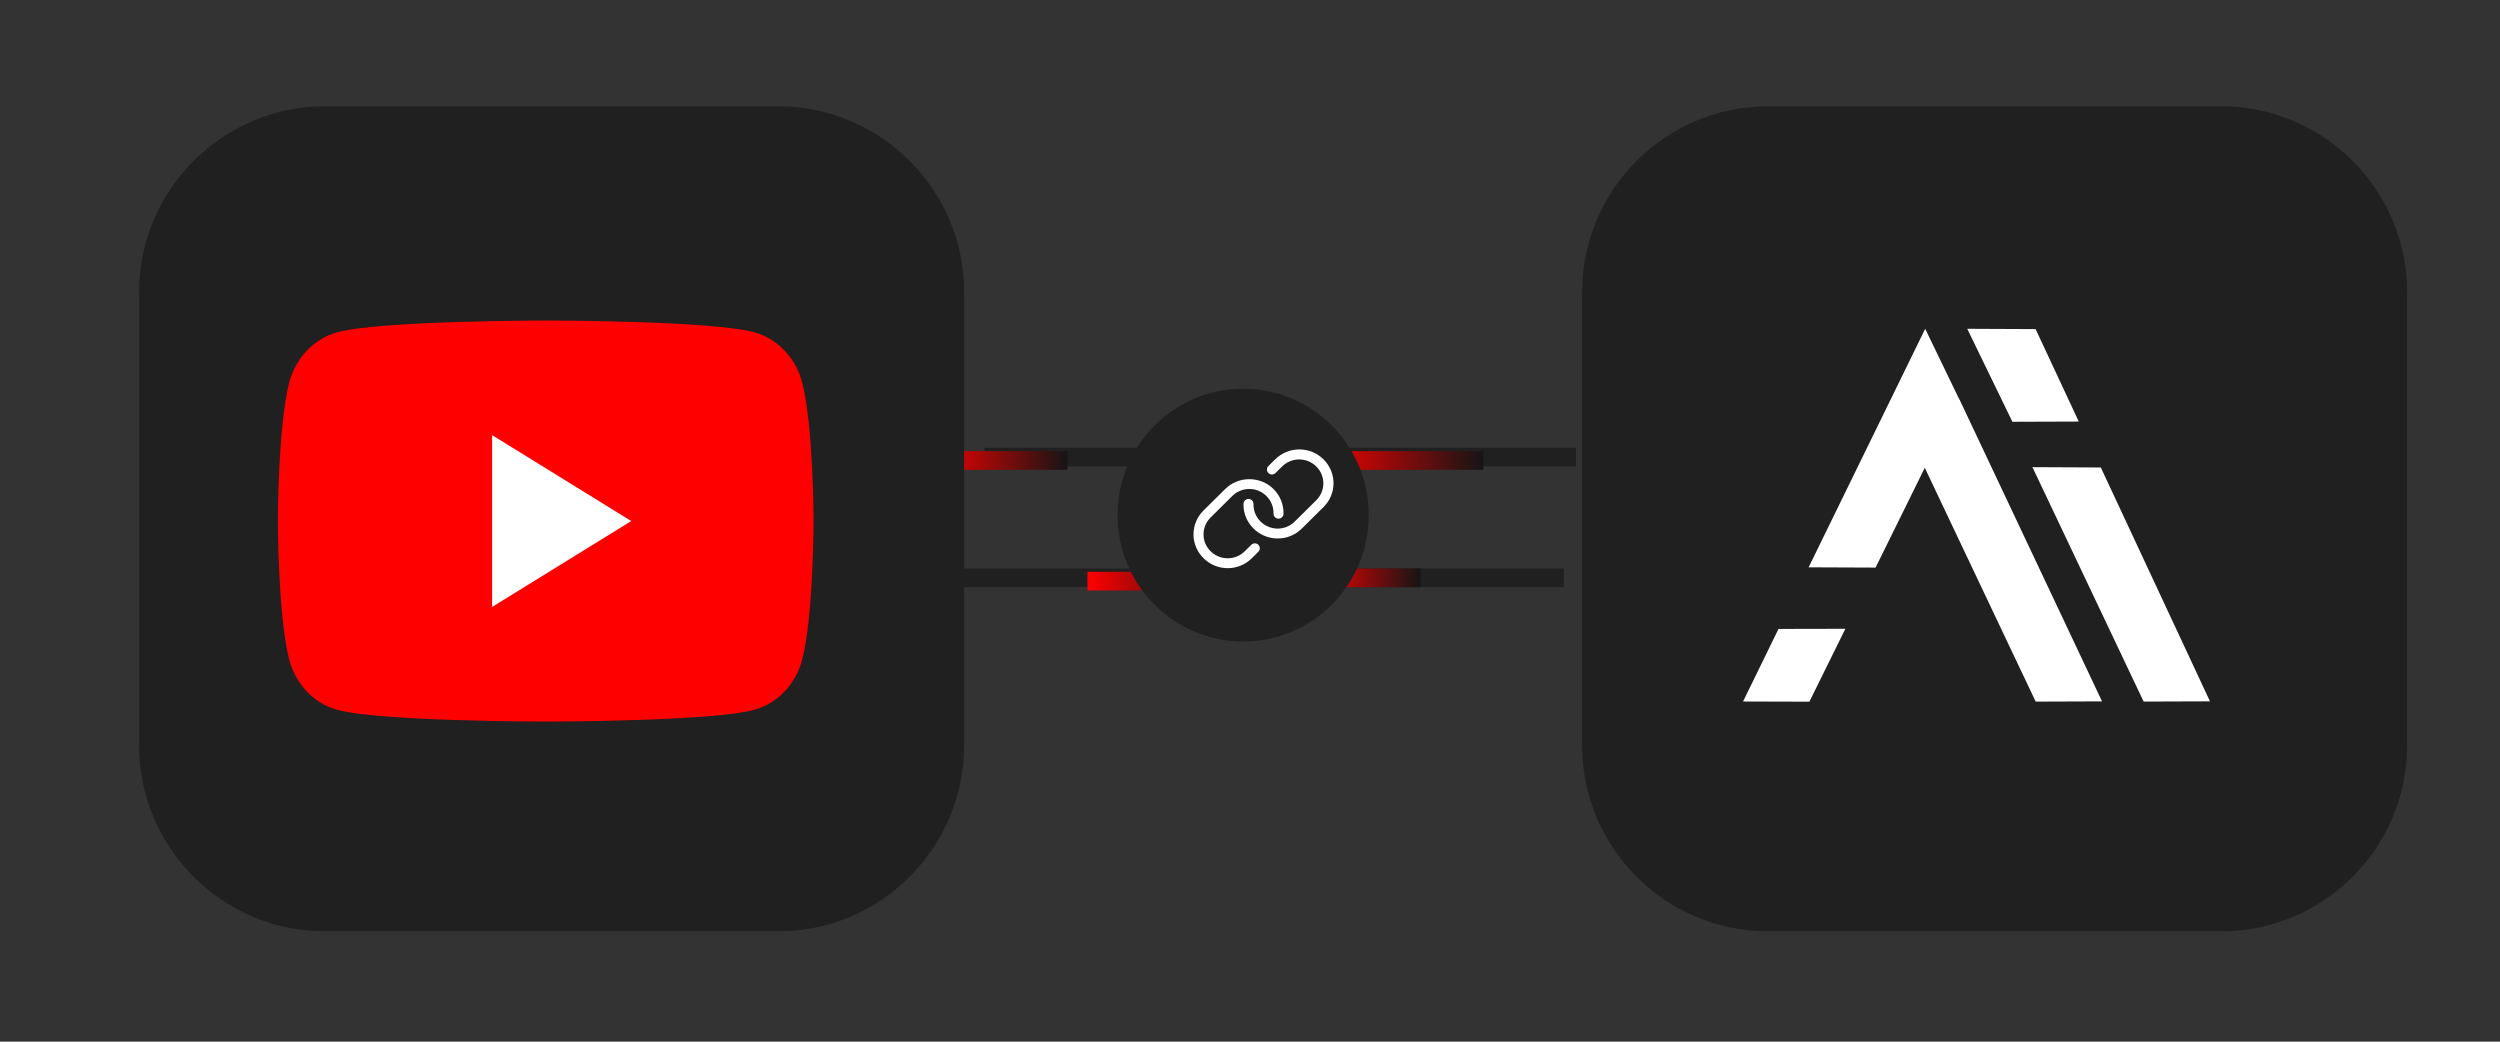 <?xml version="1.0" encoding="UTF-8" standalone="no"?> <svg xmlns="http://www.w3.org/2000/svg" xmlns:xlink="http://www.w3.org/1999/xlink" xmlns:serif="http://www.serif.com/" width="100%" height="100%" viewBox="0 0 600 250" version="1.1" xml:space="preserve" style="fill-rule:evenodd;clip-rule:evenodd;stroke-linejoin:round;stroke-miterlimit:2;"><rect x="0" y="0" width="600" height="250" fill="#333333" stroke="none"/> <g transform="matrix(1,0,0,1,-2012.77,-5.205)"> <g id="Youtube-Connect" transform="matrix(30,0,0,12.5,2012.77,5.205)"> <rect x="0" y="0" width="20" height="20" style="fill:none;"></rect> <g transform="matrix(0.038,0,0,0.049,-17.996,4.62)"> <rect x="680.857" y="81.172" width="124.513" height="7.324" style="fill:rgb(32,32,32);"></rect> </g> <g transform="matrix(0.043,0,0,0.049,-22.12,6.938)"> <rect x="680.857" y="81.172" width="124.513" height="7.324" style="fill:rgb(32,32,32);"></rect> </g> <g transform="matrix(0.007,0,0,0.049,5.727,6.938)"> <rect x="680.857" y="81.172" width="124.513" height="7.324" style="fill:url(#_Linear1);"></rect> </g> <g transform="matrix(-0.009,-2.64745e-18,2.51947e-18,-0.049,14.668,12.998)"> <rect x="680.857" y="81.172" width="124.513" height="7.324" style="fill:url(#_Linear2);"></rect> </g> <g transform="matrix(-0.009,-2.64745e-18,2.51947e-18,-0.049,15.948,15.315)"> <rect x="680.857" y="81.172" width="124.513" height="7.324" style="fill:url(#_Linear3);"></rect> </g> <g transform="matrix(-0.011,-3.14936e-18,2.51947e-18,-0.049,19.356,12.998)"> <rect x="680.857" y="81.172" width="124.513" height="7.324" style="fill:url(#_Linear4);"></rect> </g> <g transform="matrix(0.048,0,0,0.116,-26.204,-2.068)"> <circle cx="753.112" cy="103.09" r="20.929" style="fill:rgb(32,32,32);"></circle> </g> <g transform="matrix(0.04,0,0,0.095,9.468,8.249)"> <path d="M30,11.029C29.95,12.769 29.234,14.425 28,15.654L23.656,20C22.379,21.284 20.639,22.005 18.828,22L18.821,22C15.077,21.997 11.997,18.916 11.997,15.171C11.997,15.107 11.998,15.044 12,14.98C12.015,14.442 12.462,14.008 13,14.008C13.549,14.008 14,14.459 14,15.008C14,15.018 14,15.027 14,15.036C13.999,15.082 13.998,15.127 13.998,15.173C13.998,17.82 16.175,19.998 18.823,20C20.103,20.003 21.333,19.494 22.236,18.586L26.58,14.243C27.472,13.339 27.973,12.119 27.973,10.849C27.973,8.201 25.793,6.021 23.144,6.021C21.875,6.021 20.655,6.522 19.751,7.414L18.376,8.789C18.19,8.965 17.944,9.064 17.687,9.064C17.139,9.064 16.687,8.612 16.687,8.064C16.687,7.808 16.786,7.561 16.963,7.375L18.338,6C19.618,4.719 21.357,3.998 23.169,3.998C24.98,3.998 26.719,4.719 28,6C29.327,7.331 30.051,9.15 30,11.029ZM13.625,23.208L12.25,24.583C11.344,25.494 10.11,26.005 8.825,26C6.177,25.998 4,23.819 4,21.171C4,19.891 4.509,18.663 5.414,17.758L9.75,13.414C10.656,12.503 11.889,11.99 13.173,11.99C15.822,11.99 18.002,14.17 18.002,16.819C18.002,16.867 18.001,16.916 18,16.964C18,16.973 18,16.982 18,16.992C18,17.541 18.451,17.992 19,17.992C19.538,17.992 19.985,17.558 20,17.02C20.048,15.144 19.325,13.328 18,12C15.35,9.351 10.991,9.351 8.341,12L4,16.344C2.719,17.624 1.999,19.362 1.999,21.173C1.999,24.915 5.077,27.996 8.82,28C10.632,28.005 12.372,27.285 13.65,26L15.025,24.625C15.178,24.444 15.263,24.215 15.263,23.978C15.263,23.429 14.811,22.978 14.263,22.978C14.03,22.978 13.804,23.059 13.625,23.207Z" style="fill:white;fill-rule:nonzero;"></path> </g> <g transform="matrix(0.03,0,0,0.072,-3.613,-2.515)"> <path d="M712.833,283.28L591.833,283.28C564.608,283.28 542.333,261.005 542.333,233.78L542.333,112.78C542.333,85.556 564.608,63.281 591.833,63.281L712.833,63.281C740.058,63.281 762.333,85.556 762.333,112.78L762.333,233.78C762.333,261.005 740.058,283.28 712.833,283.28Z" style="fill:rgb(32,32,32);"></path> </g> <g transform="matrix(0.038,-0.045,0.024,0.122,20.57,-2.927)"> <path d="M-188.242,43.84L-149.111,20.739L-148.977,31.747L-148.949,31.732L-148.949,79.432L-160.297,75.283L-160.384,38.455L-176.835,48.091L-188.242,43.84ZM-186.926,54.001L-198.943,61.04L-210.256,56.837L-198.352,49.809L-186.926,54.001ZM-130.303,49.499L-130.516,86.225L-141.864,82.076L-141.951,45.153L-130.303,49.499ZM-130.281,27.731L-130.365,42.249L-141.713,38.1L-141.929,23.386L-130.281,27.731Z" style="fill:white;"></path> </g> <g transform="matrix(0.03,0,0,0.072,-15.157,-2.515)"> <path d="M712.833,283.28L591.833,283.28C564.608,283.28 542.333,261.005 542.333,233.78L542.333,112.78C542.333,85.556 564.608,63.281 591.833,63.281L712.833,63.281C740.058,63.281 762.333,85.556 762.333,112.78L762.333,233.78C762.333,261.005 740.058,283.28 712.833,283.28Z" style="fill:rgb(32,32,32);"></path> </g> <g transform="matrix(0.15,0,0,0.385,2.223,6.154)"> <g> <path d="M27.973,3.123C27.644,1.893 26.677,0.927 25.447,0.597C23.22,0 14.285,0 14.285,0C14.285,0 5.35,0 3.123,0.597C1.893,0.927 0.927,1.893 0.597,3.123C0,5.35 0,10 0,10C0,10 0,14.65 0.597,16.877C0.927,18.107 1.893,19.073 3.123,19.403C5.35,20 14.285,20 14.285,20C14.285,20 23.22,20 25.447,19.403C26.677,19.073 27.644,18.107 27.973,16.877C28.57,14.65 28.57,10 28.57,10C28.57,10 28.568,5.35 27.973,3.123Z" style="fill:rgb(255,0,0);fill-rule:nonzero;"></path> <path d="M11.425,14.285L18.848,10L11.425,5.715L11.425,14.285Z" style="fill:white;fill-rule:nonzero;"></path> </g> </g> </g> </g> <defs> <linearGradient id="_Linear1" x1="0" y1="0" x2="1" y2="0" gradientUnits="userSpaceOnUse" gradientTransform="matrix(124.513,0,0,7.324,680.857,84.835)"><stop offset="0" style="stop-color:rgb(255,0,0);stop-opacity:1"></stop><stop offset="1" style="stop-color:rgb(21,21,21);stop-opacity:1"></stop></linearGradient> <linearGradient id="_Linear2" x1="0" y1="0" x2="1" y2="0" gradientUnits="userSpaceOnUse" gradientTransform="matrix(124.513,0,0,7.324,680.857,84.835)"><stop offset="0" style="stop-color:rgb(21,21,21);stop-opacity:1"></stop><stop offset="1" style="stop-color:rgb(255,0,0);stop-opacity:1"></stop></linearGradient> <linearGradient id="_Linear3" x1="0" y1="0" x2="1" y2="0" gradientUnits="userSpaceOnUse" gradientTransform="matrix(124.513,0,0,7.324,680.857,84.835)"><stop offset="0" style="stop-color:rgb(21,21,21);stop-opacity:1"></stop><stop offset="1" style="stop-color:rgb(255,0,0);stop-opacity:1"></stop></linearGradient> <linearGradient id="_Linear4" x1="0" y1="0" x2="1" y2="0" gradientUnits="userSpaceOnUse" gradientTransform="matrix(124.513,0,0,7.324,680.857,84.835)"><stop offset="0" style="stop-color:rgb(21,21,21);stop-opacity:1"></stop><stop offset="1" style="stop-color:rgb(255,0,0);stop-opacity:1"></stop></linearGradient> </defs> </svg> 